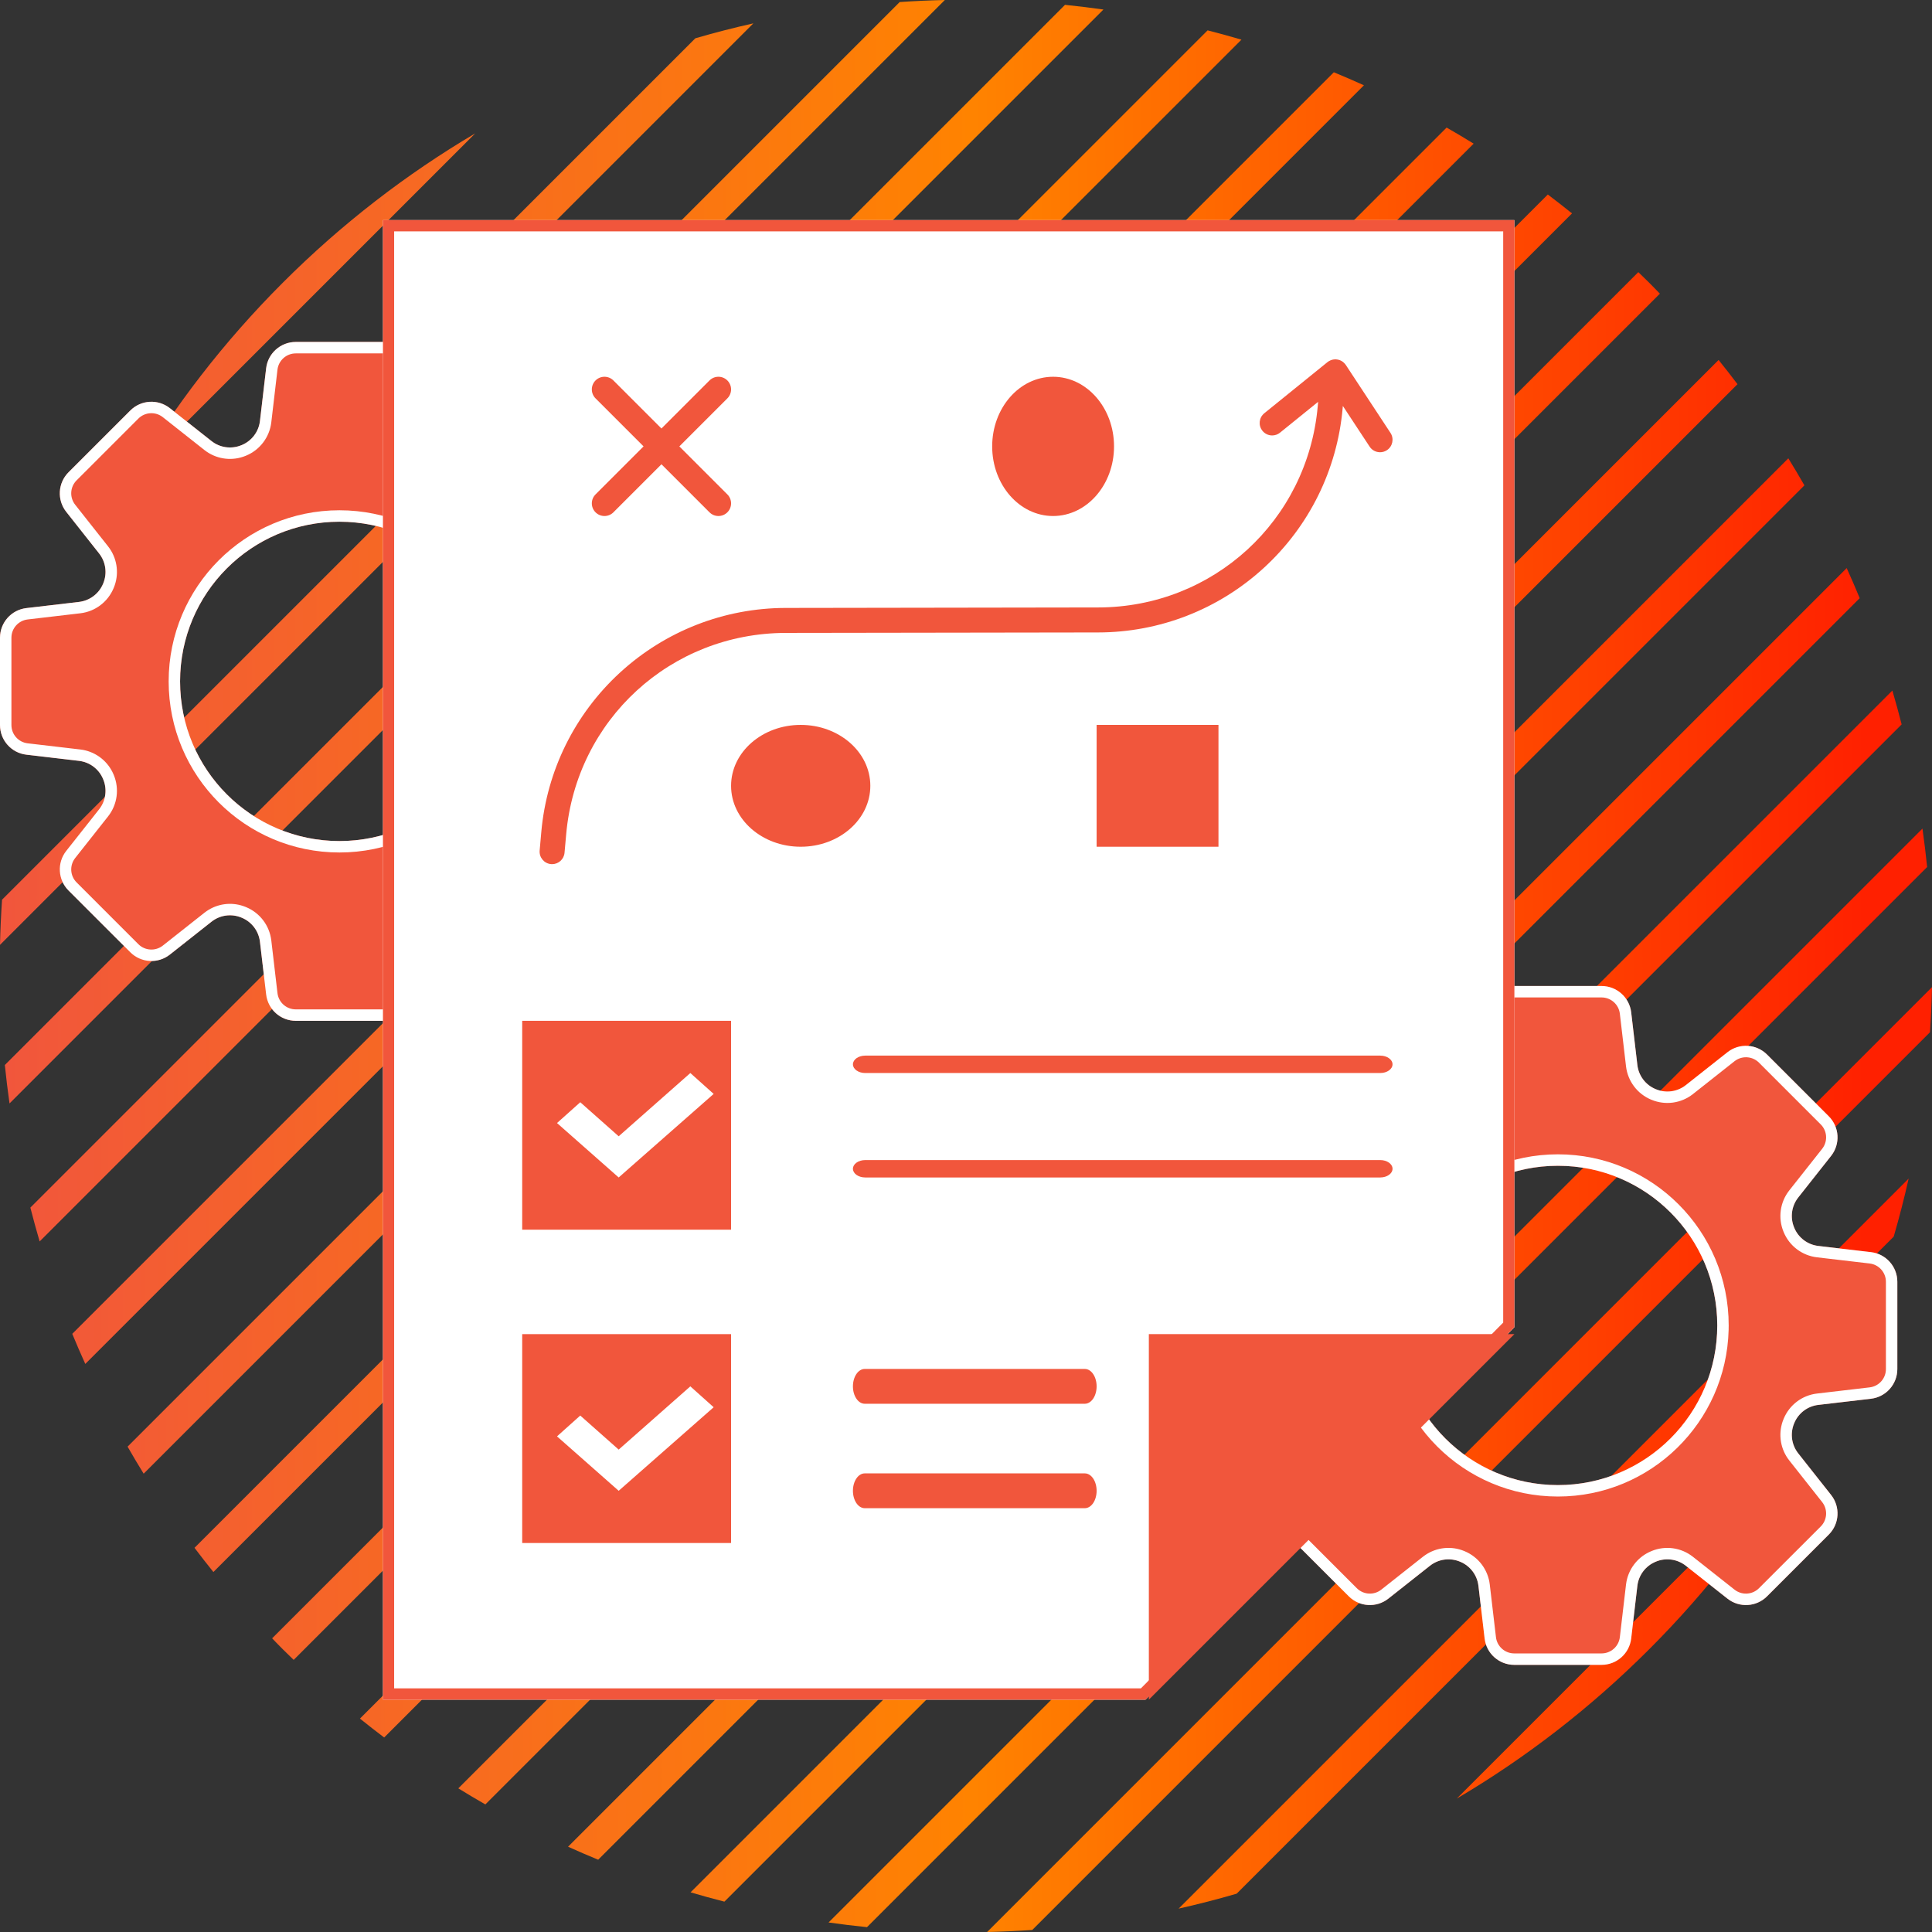<svg width="158" height="158" viewBox="0 0 158 158" fill="none" xmlns="http://www.w3.org/2000/svg">
<rect x="0" y="0" width="158" height="158" fill="#333333" stroke="none"/>
<path d="M29.437 140.548C30.09 141.076 30.752 141.589 31.417 142.093L142.093 31.419C141.589 30.752 141.075 30.092 140.548 29.439L29.437 140.548Z" fill="url(#paint0_linear_4405_9399)"/>
<path d="M56.474 154.757C57.392 155.029 58.314 155.28 59.241 155.517L155.517 59.241C155.28 58.316 155.03 57.393 154.758 56.474L56.474 154.757Z" fill="url(#paint1_linear_4405_9399)"/>
<path d="M37.482 146.252C38.212 146.705 38.951 147.142 39.693 147.567L147.565 39.693C147.14 38.951 146.703 38.212 146.25 37.482L37.482 146.252Z" fill="url(#paint2_linear_4405_9399)"/>
<path d="M46.458 151.025C47.273 151.395 48.093 151.75 48.919 152.088L152.088 48.919C151.748 48.093 151.393 47.273 151.023 46.458L46.458 151.025Z" fill="url(#paint3_linear_4405_9399)"/>
<path d="M67.76 157.221C68.805 157.371 69.854 157.495 70.903 157.604L157.602 70.905C157.495 69.856 157.369 68.807 157.219 67.762L67.758 157.223L67.76 157.221Z" fill="url(#paint4_linear_4405_9399)"/>
<path d="M23.125 134.875C23.42 135.17 23.719 135.456 24.017 135.746L135.746 24.017C135.456 23.719 135.17 23.418 134.875 23.125C134.58 22.829 134.281 22.544 133.983 22.255L22.255 133.983C22.544 134.281 22.829 134.582 23.125 134.875Z" fill="url(#paint5_linear_4405_9399)"/>
<path d="M80.728 158C81.96 157.973 83.192 157.916 84.421 157.833L157.833 84.421C157.916 83.192 157.973 81.96 158 80.728L80.728 158Z" fill="url(#paint6_linear_4405_9399)"/>
<path d="M156.09 96.387L96.389 156.088C97.98 155.731 99.563 155.325 101.135 154.866L154.868 101.133C155.325 99.561 155.733 97.978 156.09 96.387Z" fill="url(#paint7_linear_4405_9399)"/>
<path d="M0.167 73.579C0.084 74.808 0.027 76.04 -6.75532e-06 77.272L77.27 6.75515e-06C76.038 0.027 74.806 0.084 73.577 0.167L0.167 73.579Z" fill="url(#paint8_linear_4405_9399)"/>
<path d="M0.396 87.097C0.503 88.146 0.629 89.195 0.779 90.24L90.24 0.779C89.195 0.629 88.146 0.505 87.097 0.396L0.396 87.097Z" fill="url(#paint9_linear_4405_9399)"/>
<path d="M119.135 147.089C124.753 143.773 130.047 139.701 134.875 134.875C139.703 130.049 143.773 124.753 147.089 119.135L119.135 147.089Z" fill="url(#paint10_linear_4405_9399)"/>
<path d="M3.132 56.865C2.675 58.437 2.267 60.02 1.91 61.611L61.611 1.91C60.02 2.267 58.437 2.673 56.865 3.132L3.132 56.865Z" fill="url(#paint11_linear_4405_9399)"/>
<path d="M38.863 10.909C33.245 14.225 27.949 18.297 23.123 23.123C18.297 27.949 14.225 33.245 10.909 38.863L38.863 10.909Z" fill="url(#paint12_linear_4405_9399)"/>
<path d="M10.433 118.307C10.858 119.049 11.295 119.788 11.748 120.518L120.516 11.748C119.786 11.295 119.047 10.858 118.305 10.433L10.433 118.307Z" fill="url(#paint13_linear_4405_9399)"/>
<path d="M15.907 126.581C16.411 127.248 16.925 127.908 17.452 128.561L128.561 17.452C127.908 16.924 127.246 16.411 126.581 15.907L15.907 126.581Z" fill="url(#paint14_linear_4405_9399)"/>
<path d="M2.483 98.759C2.722 99.684 2.97 100.607 3.242 101.525L101.526 3.243C100.609 2.971 99.686 2.72 98.759 2.483L2.483 98.759Z" fill="url(#paint15_linear_4405_9399)"/>
<path d="M5.91 109.081C6.25 109.907 6.605 110.726 6.975 111.542L111.542 6.975C110.726 6.605 109.907 6.25 109.081 5.91L5.91 109.081Z" fill="url(#paint16_linear_4405_9399)"/>
<path d="M130.977 80.635C132.214 80.635 133.256 81.563 133.4 82.791L133.905 87.1C134.009 87.977 134.578 88.729 135.394 89.067C135.402 89.071 135.411 89.074 135.419 89.077C136.237 89.417 137.173 89.29 137.868 88.741L141.272 86.052C142.243 85.285 143.635 85.367 144.51 86.242L147.035 88.766L149.559 91.291C150.435 92.166 150.516 93.558 149.749 94.529L147.06 97.933C146.511 98.628 146.384 99.564 146.724 100.381C146.727 100.39 146.73 100.398 146.734 100.407C147.072 101.223 147.824 101.791 148.701 101.894L153.01 102.4C154.239 102.545 155.165 103.586 155.165 104.824V111.965C155.164 113.203 154.239 114.244 153.01 114.389L148.701 114.894C147.824 114.996 147.072 115.566 146.734 116.383C146.73 116.391 146.727 116.4 146.724 116.408C146.384 117.226 146.511 118.162 147.06 118.856L149.749 122.26C150.516 123.231 150.435 124.623 149.56 125.498L147.035 128.023L144.51 130.548C143.635 131.423 142.243 131.504 141.272 130.737L137.868 128.049C137.173 127.5 136.237 127.371 135.419 127.711C135.411 127.715 135.402 127.719 135.394 127.722C134.578 128.061 134.009 128.812 133.905 129.69L133.4 133.997C133.256 135.226 132.215 136.153 130.977 136.153H123.835C122.597 136.153 121.556 135.226 121.412 133.997L120.907 129.69C120.804 128.812 120.234 128.061 119.418 127.722C119.409 127.719 119.401 127.715 119.392 127.711C118.575 127.371 117.638 127.5 116.943 128.049L113.54 130.737C112.569 131.504 111.178 131.423 110.303 130.548L105.253 125.498C104.377 124.623 104.297 123.231 105.063 122.26L107.752 118.856C108.3 118.162 108.429 117.226 108.089 116.408C108.086 116.4 108.082 116.391 108.078 116.383C107.739 115.566 106.987 114.996 106.111 114.894L101.802 114.389C100.574 114.244 99.647 113.204 99.647 111.965V104.824C99.647 103.586 100.574 102.544 101.802 102.4L106.111 101.894C106.987 101.791 107.739 101.223 108.078 100.407C108.082 100.398 108.085 100.39 108.089 100.381C108.429 99.564 108.3 98.628 107.752 97.933L105.063 94.529C104.297 93.558 104.377 92.166 105.253 91.291L107.778 88.766L110.303 86.242C111.178 85.367 112.569 85.285 113.54 86.052L116.943 88.741C117.638 89.29 118.575 89.417 119.392 89.077C119.401 89.074 119.409 89.071 119.418 89.067C120.234 88.729 120.804 87.977 120.907 87.1L121.412 82.791C121.556 81.563 122.597 80.635 123.835 80.635H130.977ZM127.406 95.337C120.208 95.337 114.374 101.183 114.374 108.394C114.374 115.606 120.208 121.452 127.406 121.452C134.604 121.452 140.439 115.606 140.439 108.394C140.439 101.183 134.604 95.337 127.406 95.337Z" fill="#F1563C"/>
<path d="M130.977 135.217V136.153H123.835V135.217H130.977ZM154.231 111.965V104.824C154.231 104.062 153.66 103.419 152.901 103.329L148.593 102.824C147.381 102.681 146.339 101.895 145.871 100.766L145.866 100.755C145.862 100.745 145.859 100.736 145.858 100.733C145.857 100.731 145.856 100.73 145.856 100.729C145.393 99.603 145.57 98.311 146.328 97.353L149.017 93.949L149.099 93.834C149.481 93.244 149.406 92.459 148.9 91.954L143.85 86.904C143.344 86.398 142.557 86.322 141.966 86.705L141.85 86.787L138.447 89.476C137.488 90.233 136.199 90.409 135.073 89.946L135.071 89.945L135.058 89.941L135.036 89.932C133.909 89.464 133.121 88.425 132.977 87.21V87.209L132.472 82.9C132.383 82.144 131.742 81.571 130.977 81.571H123.835C123.07 81.571 122.428 82.144 122.34 82.9L121.834 87.209C121.692 88.424 120.902 89.464 119.776 89.932L119.766 89.936C119.756 89.94 119.747 89.943 119.744 89.944C119.741 89.945 119.741 89.946 119.74 89.946L119.739 89.945C118.684 90.38 117.485 90.253 116.549 89.612L116.365 89.476L112.962 86.787C112.363 86.314 111.503 86.364 110.962 86.904L105.914 91.954C105.374 92.493 105.323 93.35 105.796 93.949L108.484 97.353L108.62 97.536C109.261 98.471 109.391 99.67 108.956 100.727L108.956 100.728C108.952 100.741 108.947 100.751 108.944 100.758C108.943 100.761 108.941 100.763 108.94 100.765L108.941 100.766C108.939 100.769 108.938 100.772 108.937 100.773L108.846 100.973C108.341 101.991 107.355 102.69 106.219 102.824L101.911 103.328C101.199 103.412 100.653 103.984 100.587 104.682L100.581 104.824V111.965C100.581 112.727 101.152 113.37 101.912 113.46L106.219 113.965C107.433 114.106 108.473 114.895 108.941 116.024C108.945 116.034 108.951 116.047 108.956 116.061C109.392 117.119 109.261 118.318 108.62 119.253L108.484 119.437L105.796 122.841C105.323 123.439 105.373 124.297 105.913 124.836L110.962 129.885C111.503 130.425 112.363 130.476 112.962 130.002L116.365 127.314L116.549 127.179C117.488 126.535 118.692 126.406 119.751 126.847L119.776 126.858L119.784 126.861C120.905 127.33 121.692 128.367 121.834 129.58L122.34 133.888C122.428 134.643 123.07 135.217 123.835 135.217V136.153C122.597 136.153 121.556 135.226 121.412 133.997L120.907 129.69C120.804 128.812 120.234 128.061 119.418 127.722C119.409 127.719 119.401 127.715 119.392 127.711C118.575 127.371 117.638 127.5 116.943 128.049L113.54 130.737C112.569 131.504 111.178 131.423 110.303 130.548L105.253 125.498C104.377 124.623 104.297 123.231 105.063 122.26L107.752 118.856C108.3 118.162 108.429 117.226 108.089 116.408C108.086 116.4 108.082 116.391 108.078 116.383C107.739 115.566 106.987 114.996 106.111 114.894L101.802 114.389C100.574 114.244 99.647 113.204 99.647 111.965V104.824C99.647 103.586 100.574 102.544 101.802 102.4L106.111 101.894C106.987 101.791 107.739 101.223 108.078 100.407C108.082 100.398 108.085 100.39 108.089 100.381C108.429 99.564 108.3 98.628 107.752 97.933L105.063 94.529C104.297 93.558 104.377 92.166 105.253 91.291L110.303 86.242C111.178 85.367 112.569 85.285 113.54 86.052L116.943 88.741C117.638 89.29 118.575 89.417 119.392 89.077C119.401 89.074 119.409 89.071 119.418 89.067C120.234 88.729 120.804 87.977 120.907 87.1L121.412 82.791C121.556 81.563 122.597 80.635 123.835 80.635H130.977C132.214 80.635 133.256 81.563 133.4 82.791L133.905 87.1C134.009 87.977 134.578 88.729 135.394 89.067C135.402 89.071 135.411 89.074 135.419 89.077C136.237 89.417 137.173 89.29 137.868 88.741L141.272 86.052C142.243 85.285 143.635 85.367 144.51 86.242L149.559 91.291C150.435 92.166 150.516 93.558 149.749 94.529L147.06 97.933C146.511 98.628 146.384 99.564 146.724 100.381C146.727 100.39 146.73 100.398 146.734 100.407C147.072 101.223 147.824 101.791 148.701 101.894L153.01 102.4C154.239 102.545 155.165 103.586 155.165 104.824V111.965C155.164 113.203 154.239 114.244 153.01 114.389L148.701 114.894C147.824 114.996 147.072 115.566 146.734 116.383C146.73 116.391 146.727 116.4 146.724 116.408C146.384 117.226 146.511 118.162 147.06 118.856L149.749 122.26C150.516 123.231 150.435 124.623 149.56 125.498L144.51 130.548C143.635 131.423 142.243 131.504 141.272 130.737L137.868 128.049C137.173 127.5 136.237 127.371 135.419 127.711C135.411 127.715 135.402 127.719 135.394 127.722C134.578 128.061 134.009 128.812 133.905 129.69L133.4 133.997C133.256 135.226 132.215 136.153 130.977 136.153V135.217C131.742 135.217 132.384 134.644 132.472 133.888L132.977 129.58L133.012 129.354C133.207 128.312 133.881 127.422 134.829 126.952L135.036 126.858C135.036 126.858 135.038 126.857 135.041 126.856L135.042 126.855L135.051 126.851L135.061 126.847C136.19 126.377 137.485 126.555 138.447 127.314L141.85 130.002L141.966 130.084C142.557 130.468 143.344 130.392 143.85 129.885L148.901 124.836C149.406 124.33 149.481 123.545 149.099 122.956L149.017 122.841L146.328 119.437C145.615 118.535 145.416 117.339 145.78 116.262L145.856 116.061C145.854 116.066 145.853 116.069 145.853 116.069C145.854 116.069 145.854 116.065 145.855 116.063C145.857 116.059 145.86 116.051 145.863 116.042C145.865 116.037 145.868 116.031 145.871 116.024C146.339 114.896 147.379 114.107 148.593 113.965L152.901 113.46C153.613 113.376 154.159 112.806 154.224 112.107L154.231 111.965ZM119.782 126.861L119.784 126.861L119.776 126.858L119.782 126.861ZM140.439 108.394C140.439 101.183 134.604 95.337 127.406 95.337C120.208 95.337 114.374 101.183 114.374 108.394C114.374 115.606 120.208 121.452 127.406 121.452C134.604 121.452 140.439 115.606 140.439 108.394ZM141.368 108.755C141.177 116.317 134.999 122.387 127.406 122.387C119.692 122.387 113.44 116.123 113.44 108.394C113.44 100.667 119.692 94.401 127.406 94.401C135.12 94.401 141.373 100.667 141.373 108.394L141.368 108.755Z" fill="white"/>
<path d="M31.329 27.965C32.567 27.965 33.609 28.892 33.753 30.12L34.258 34.429C34.361 35.306 34.93 36.058 35.746 36.397C35.755 36.4 35.764 36.403 35.773 36.407C36.59 36.747 37.526 36.619 38.221 36.07L41.624 33.381C42.595 32.614 43.987 32.696 44.862 33.571L47.387 36.096L49.913 38.621C50.787 39.496 50.868 40.887 50.101 41.858L47.412 45.262C46.864 45.957 46.736 46.893 47.076 47.71C47.079 47.719 47.083 47.727 47.087 47.736C47.425 48.552 48.176 49.122 49.053 49.225L53.362 49.73C54.591 49.874 55.518 50.916 55.518 52.153V59.295C55.518 60.532 54.591 61.574 53.362 61.718L49.053 62.224C48.176 62.327 47.425 62.896 47.087 63.711C47.083 63.72 47.079 63.729 47.076 63.738C46.736 64.555 46.864 65.491 47.412 66.186L50.101 69.589C50.868 70.56 50.788 71.952 49.913 72.827L47.387 75.352L44.862 77.877C43.987 78.752 42.595 78.833 41.624 78.066L38.221 75.378C37.526 74.829 36.59 74.701 35.773 75.041C35.764 75.044 35.755 75.048 35.746 75.052C34.931 75.39 34.361 76.142 34.258 77.019L33.753 81.327C33.609 82.556 32.567 83.483 31.329 83.483H24.188C22.951 83.483 21.909 82.556 21.765 81.327L21.259 77.019C21.157 76.142 20.587 75.39 19.772 75.052C19.763 75.048 19.754 75.044 19.745 75.041C18.928 74.701 17.991 74.829 17.297 75.378L13.893 78.066C12.922 78.833 11.531 78.752 10.656 77.877L8.13 75.352L5.605 72.827C4.73 71.952 4.649 70.56 5.416 69.589L8.105 66.186C8.654 65.491 8.782 64.555 8.442 63.738C8.438 63.729 8.435 63.72 8.431 63.711C8.093 62.896 7.34 62.326 6.463 62.224L2.155 61.718C0.926 61.574 7.99046e-05 60.532 0 59.295V52.153C0 50.916 0.926 49.874 2.155 49.73L6.463 49.225C7.34 49.122 8.093 48.552 8.431 47.736C8.435 47.727 8.438 47.719 8.442 47.71C8.782 46.893 8.654 45.957 8.105 45.262L5.416 41.858C4.649 40.887 4.73 39.496 5.605 38.621L8.13 36.096L10.656 33.571C11.531 32.696 12.922 32.614 13.893 33.381L17.297 36.07C17.991 36.619 18.928 36.747 19.745 36.407C19.754 36.403 19.763 36.4 19.772 36.397C20.587 36.058 21.157 35.306 21.259 34.429L21.765 30.12C21.909 28.892 22.951 27.965 24.188 27.965H31.329ZM27.758 42.666C20.561 42.666 14.727 48.512 14.727 55.724C14.727 62.935 20.561 68.781 27.758 68.781C34.956 68.781 40.791 62.935 40.791 55.724C40.791 48.512 34.956 42.666 27.758 42.666Z" fill="#F1563C"/>
<path d="M31.329 82.547V83.483H24.188V82.547H31.329ZM54.584 59.295V52.153C54.584 51.392 54.013 50.749 53.254 50.659L48.945 50.154C47.732 50.011 46.691 49.223 46.224 48.095C46.222 48.091 46.218 48.081 46.214 48.071C45.744 46.941 45.92 45.644 46.68 44.682L49.369 41.278C49.842 40.68 49.791 39.823 49.252 39.283L44.203 34.233C43.696 33.727 42.907 33.651 42.317 34.033L42.202 34.116L38.799 36.805C37.844 37.559 36.561 37.737 35.439 37.28C35.44 37.281 35.441 37.281 35.441 37.281C35.441 37.281 35.438 37.279 35.435 37.278C35.433 37.278 35.431 37.277 35.429 37.276C35.43 37.277 35.432 37.278 35.433 37.278C35.431 37.278 35.428 37.277 35.425 37.276C35.416 37.272 35.403 37.267 35.389 37.261C34.261 36.794 33.473 35.753 33.331 34.539L32.825 30.23L32.803 30.09C32.656 29.404 32.047 28.901 31.329 28.901H24.188C23.423 28.901 22.781 29.474 22.692 30.23L22.187 34.538C22.045 35.752 21.256 36.794 20.129 37.261C20.114 37.267 20.1 37.272 20.092 37.276C20.084 37.278 20.078 37.281 20.076 37.282C20.077 37.282 20.078 37.281 20.08 37.28C20.082 37.279 20.087 37.278 20.092 37.276C19.037 37.71 17.838 37.581 16.903 36.94L16.719 36.805L13.315 34.116C12.715 33.642 11.855 33.693 11.315 34.233L6.265 39.282C5.725 39.822 5.676 40.68 6.149 41.278L8.838 44.682L8.974 44.866C9.617 45.805 9.745 47.011 9.304 48.071C9.3 48.08 9.295 48.09 9.293 48.094C8.825 49.223 7.785 50.012 6.572 50.154L2.264 50.659C1.504 50.748 0.934 51.392 0.934 52.153V59.295C0.934 60.056 1.504 60.7 2.264 60.789L6.572 61.294C7.709 61.428 8.695 62.128 9.199 63.145L9.294 63.352C9.296 63.357 9.298 63.362 9.299 63.367C9.301 63.37 9.302 63.374 9.304 63.378C9.774 64.508 9.598 65.804 8.838 66.766L6.149 70.17C5.676 70.769 5.726 71.626 6.265 72.165L11.315 77.215C11.855 77.754 12.715 77.805 13.315 77.332L16.719 74.643L16.903 74.508C17.779 73.908 18.886 73.755 19.89 74.096L20.104 74.176L20.105 74.177C20.113 74.18 20.115 74.181 20.129 74.187C21.256 74.655 22.044 75.695 22.187 76.909L22.692 81.217L22.715 81.357C22.861 82.043 23.471 82.547 24.188 82.547V83.483C22.951 83.483 21.909 82.556 21.765 81.327L21.259 77.019C21.157 76.142 20.587 75.39 19.772 75.052C19.763 75.048 19.754 75.044 19.745 75.041C18.928 74.701 17.991 74.829 17.297 75.378L13.893 78.066C12.922 78.833 11.531 78.752 10.656 77.877L5.605 72.827C4.73 71.952 4.649 70.56 5.416 69.589L8.105 66.186C8.654 65.491 8.782 64.555 8.442 63.738C8.438 63.729 8.435 63.72 8.431 63.711C8.093 62.896 7.34 62.326 6.463 62.224L2.155 61.718C0.926 61.574 7.99046e-05 60.532 0 59.295V52.153C0 50.916 0.926 49.874 2.155 49.73L6.463 49.225C7.34 49.122 8.093 48.552 8.431 47.736C8.435 47.727 8.438 47.719 8.442 47.71C8.782 46.893 8.654 45.957 8.105 45.262L5.416 41.858C4.649 40.887 4.73 39.496 5.605 38.621L10.656 33.571C11.531 32.696 12.922 32.614 13.893 33.381L17.297 36.07C17.991 36.619 18.928 36.747 19.745 36.407C19.754 36.403 19.763 36.4 19.772 36.397C20.587 36.058 21.157 35.306 21.259 34.429L21.765 30.12C21.909 28.892 22.951 27.965 24.188 27.965H31.329C32.567 27.965 33.609 28.892 33.753 30.12L34.258 34.429C34.361 35.306 34.93 36.058 35.746 36.397C35.755 36.4 35.764 36.403 35.773 36.407C36.59 36.747 37.526 36.619 38.221 36.07L41.624 33.381C42.595 32.614 43.987 32.696 44.862 33.571L49.913 38.621C50.787 39.496 50.868 40.887 50.101 41.858L47.412 45.262C46.864 45.957 46.736 46.893 47.076 47.71C47.079 47.719 47.083 47.727 47.087 47.736C47.425 48.552 48.176 49.122 49.053 49.225L53.362 49.73C54.591 49.874 55.518 50.916 55.518 52.153V59.295C55.518 60.532 54.591 61.574 53.362 61.718L49.053 62.224C48.176 62.327 47.425 62.896 47.087 63.711C47.083 63.72 47.079 63.729 47.076 63.738C46.736 64.555 46.864 65.491 47.412 66.186L50.101 69.589C50.868 70.56 50.788 71.952 49.913 72.827L44.862 77.877C43.987 78.752 42.595 78.833 41.624 78.066L38.221 75.378C37.526 74.829 36.59 74.701 35.773 75.041C35.764 75.044 35.755 75.048 35.746 75.052C34.931 75.39 34.361 76.142 34.258 77.019L33.753 81.327C33.609 82.556 32.567 83.483 31.329 83.483V82.547C32.095 82.547 32.736 81.974 32.825 81.217L33.331 76.909C33.473 75.695 34.262 74.654 35.389 74.187C35.393 74.185 35.398 74.183 35.402 74.182C35.406 74.18 35.41 74.178 35.414 74.176C36.543 73.707 37.838 73.884 38.799 74.643L42.202 77.332L42.317 77.414C42.908 77.797 43.696 77.721 44.203 77.215L49.252 72.165C49.791 71.626 49.842 70.768 49.369 70.169L46.68 66.767C45.92 65.805 45.744 64.508 46.214 63.378C46.215 63.374 46.217 63.37 46.218 63.367C46.22 63.362 46.222 63.358 46.224 63.353C46.692 62.225 47.732 61.437 48.945 61.294L53.254 60.789C53.966 60.705 54.512 60.135 54.577 59.436L54.584 59.295ZM40.791 55.724C40.791 48.512 34.956 42.666 27.758 42.666C20.561 42.666 14.727 48.512 14.727 55.724C14.727 62.935 20.561 68.781 27.758 68.781C34.956 68.781 40.791 62.935 40.791 55.724ZM35.435 37.278C35.436 37.279 35.437 37.28 35.439 37.28C35.437 37.28 35.435 37.279 35.433 37.278H35.435ZM41.725 55.724C41.725 63.452 35.472 69.717 27.758 69.717C20.045 69.717 13.793 63.452 13.793 55.724C13.793 47.996 20.045 41.731 27.758 41.73C35.472 41.73 41.725 47.995 41.725 55.724Z" fill="white"/>
<path d="M123.847 18V108.545L93.683 139H31.318V18H123.847Z" fill="white"/>
<path d="M123.847 18V108.545L93.683 139H31.318V18H123.847ZM32.233 138.076H93.304L122.932 108.163V18.924H32.233V138.076Z" fill="#F1563C"/>
<path d="M123.847 109.106L93.953 139V109.106H123.847Z" fill="#F1563C"/>
<path d="M55.557 36.506L59.485 32.578C59.889 32.174 59.889 31.519 59.485 31.115C59.081 30.711 58.426 30.71 58.022 31.115L54.094 35.043L50.166 31.115C49.762 30.711 49.107 30.711 48.703 31.115C48.299 31.519 48.299 32.174 48.703 32.578L52.631 36.506L48.703 40.434C48.299 40.837 48.299 41.493 48.703 41.897C48.905 42.099 49.17 42.2 49.435 42.2C49.7 42.2 49.964 42.099 50.166 41.897L54.094 37.969L58.022 41.897C58.224 42.099 58.489 42.2 58.753 42.2C59.018 42.2 59.283 42.099 59.485 41.897C59.889 41.493 59.889 40.837 59.485 40.434L55.557 36.506Z" fill="#F1563C"/>
<path d="M91.106 36.506C91.106 39.651 88.875 42.2 86.123 42.2C83.372 42.2 81.141 39.651 81.141 36.506C81.141 33.361 83.372 30.812 86.123 30.812C88.875 30.812 91.106 33.361 91.106 36.506Z" fill="#F1563C"/>
<path d="M71.176 64.265C71.176 67.017 68.627 69.247 65.482 69.247C62.337 69.247 59.788 67.017 59.788 64.265C59.788 61.513 62.337 59.282 65.482 59.282C68.627 59.282 71.176 61.513 71.176 64.265Z" fill="#F1563C"/>
<path d="M113.715 35.402L110.06 29.845C110.051 29.831 110.039 29.82 110.029 29.807C110.019 29.793 110.012 29.778 110.001 29.764C109.99 29.75 109.976 29.74 109.964 29.727C109.94 29.7 109.916 29.675 109.89 29.652C109.865 29.629 109.84 29.609 109.814 29.589C109.787 29.569 109.759 29.55 109.73 29.533C109.701 29.516 109.673 29.5 109.643 29.486C109.613 29.472 109.584 29.46 109.553 29.449C109.522 29.438 109.491 29.428 109.459 29.42C109.428 29.412 109.395 29.406 109.363 29.401C109.331 29.395 109.299 29.392 109.267 29.39C109.234 29.388 109.201 29.388 109.168 29.389C109.136 29.39 109.103 29.393 109.071 29.397C109.039 29.402 109.007 29.408 108.974 29.415C108.941 29.423 108.909 29.432 108.877 29.444C108.846 29.454 108.817 29.466 108.787 29.479C108.755 29.494 108.722 29.511 108.692 29.529C108.676 29.538 108.661 29.543 108.646 29.553C108.631 29.563 108.62 29.575 108.607 29.585C108.593 29.595 108.578 29.602 108.565 29.612L103.396 33.795C102.957 34.15 102.888 34.794 103.244 35.232C103.445 35.482 103.741 35.611 104.038 35.611C104.264 35.611 104.491 35.537 104.68 35.384L107.798 32.861L107.767 33.21C106.935 42.584 99.214 49.664 89.807 49.678L64.26 49.717C59.229 49.724 54.416 51.601 50.708 55.001C47 58.402 44.712 63.035 44.267 68.048L44.133 69.558C44.084 70.12 44.499 70.617 45.061 70.667C45.091 70.669 45.122 70.671 45.152 70.671C45.675 70.671 46.121 70.27 46.168 69.739L46.303 68.228C47.135 58.854 54.856 51.774 64.263 51.76L89.81 51.722C94.841 51.715 99.653 49.838 103.362 46.438C107.071 43.037 109.358 38.404 109.802 33.391L109.819 33.198L112.008 36.525C112.204 36.824 112.529 36.985 112.862 36.985C113.055 36.985 113.249 36.931 113.423 36.817C113.893 36.507 114.024 35.873 113.715 35.402Z" fill="#F1563C"/>
<path d="M99.647 59.282H89.683V69.247H99.647V59.282Z" fill="#F1563C"/>
<path d="M59.788 83.483H42.706V100.565H59.788V83.483Z" fill="#F1563C"/>
<path d="M59.788 109.106H42.706V126.188H59.788V109.106Z" fill="#F1563C"/>
<path d="M47.461 115.771L50.596 118.549L56.456 113.377L58.364 115.085L50.596 121.918L45.553 117.467L47.461 115.758V115.771Z" fill="white"/>
<path d="M47.461 90.147L50.596 92.926L56.456 87.753L58.364 89.461L50.596 96.294L45.553 91.843L47.461 90.135V90.147Z" fill="white"/>
<path d="M112.877 87.753H70.759C70.204 87.753 69.753 87.434 69.753 87.041C69.753 86.648 70.204 86.329 70.759 86.329H112.877C113.432 86.329 113.882 86.648 113.882 87.041C113.882 87.434 113.432 87.753 112.877 87.753Z" fill="#F1563C"/>
<path d="M112.877 96.294H70.759C70.204 96.294 69.753 95.976 69.753 95.582C69.753 95.189 70.204 94.871 70.759 94.871H112.877C113.432 94.871 113.882 95.189 113.882 95.582C113.882 95.976 113.432 96.294 112.877 96.294Z" fill="#F1563C"/>
<path d="M88.717 114.8H70.718C70.185 114.8 69.753 114.164 69.753 113.377C69.753 112.591 70.185 111.953 70.718 111.953H88.717C89.251 111.953 89.682 112.591 89.682 113.377C89.682 114.164 89.251 114.8 88.717 114.8Z" fill="#F1563C"/>
<path d="M88.717 123.341H70.718C70.185 123.341 69.753 122.704 69.753 121.918C69.753 121.132 70.185 120.494 70.718 120.494H88.717C89.251 120.494 89.682 121.132 89.682 121.918C89.682 122.704 89.251 123.341 88.717 123.341Z" fill="#F1563C"/>
<defs>
<linearGradient id="paint0_linear_4405_9399" x1="0.36" y1="66.89" x2="153.32" y2="66.89" gradientUnits="userSpaceOnUse">
<stop offset="0" stop-color="#F1563C"/>
<stop offset="0.518" stop-color="#FF8300"/>
<stop offset="1" stop-color="#FF2000"/>
</linearGradient>
<linearGradient id="paint1_linear_4405_9399" x1="0.36" y1="66.89" x2="153.32" y2="66.89" gradientUnits="userSpaceOnUse">
<stop offset="0" stop-color="#F1563C"/>
<stop offset="0.518" stop-color="#FF8300"/>
<stop offset="1" stop-color="#FF2000"/>
</linearGradient>
<linearGradient id="paint2_linear_4405_9399" x1="0.36" y1="66.89" x2="153.32" y2="66.89" gradientUnits="userSpaceOnUse">
<stop offset="0" stop-color="#F1563C"/>
<stop offset="0.518" stop-color="#FF8300"/>
<stop offset="1" stop-color="#FF2000"/>
</linearGradient>
<linearGradient id="paint3_linear_4405_9399" x1="0.36" y1="66.89" x2="153.32" y2="66.89" gradientUnits="userSpaceOnUse">
<stop offset="0" stop-color="#F1563C"/>
<stop offset="0.518" stop-color="#FF8300"/>
<stop offset="1" stop-color="#FF2000"/>
</linearGradient>
<linearGradient id="paint4_linear_4405_9399" x1="0.36" y1="66.89" x2="153.32" y2="66.89" gradientUnits="userSpaceOnUse">
<stop offset="0" stop-color="#F1563C"/>
<stop offset="0.518" stop-color="#FF8300"/>
<stop offset="1" stop-color="#FF2000"/>
</linearGradient>
<linearGradient id="paint5_linear_4405_9399" x1="0.36" y1="66.89" x2="153.32" y2="66.89" gradientUnits="userSpaceOnUse">
<stop offset="0" stop-color="#F1563C"/>
<stop offset="0.518" stop-color="#FF8300"/>
<stop offset="1" stop-color="#FF2000"/>
</linearGradient>
<linearGradient id="paint6_linear_4405_9399" x1="0.36" y1="66.89" x2="153.32" y2="66.89" gradientUnits="userSpaceOnUse">
<stop offset="0" stop-color="#F1563C"/>
<stop offset="0.518" stop-color="#FF8300"/>
<stop offset="1" stop-color="#FF2000"/>
</linearGradient>
<linearGradient id="paint7_linear_4405_9399" x1="0.36" y1="66.89" x2="153.32" y2="66.89" gradientUnits="userSpaceOnUse">
<stop offset="0" stop-color="#F1563C"/>
<stop offset="0.518" stop-color="#FF8300"/>
<stop offset="1" stop-color="#FF2000"/>
</linearGradient>
<linearGradient id="paint8_linear_4405_9399" x1="0.36" y1="66.89" x2="153.32" y2="66.89" gradientUnits="userSpaceOnUse">
<stop offset="0" stop-color="#F1563C"/>
<stop offset="0.518" stop-color="#FF8300"/>
<stop offset="1" stop-color="#FF2000"/>
</linearGradient>
<linearGradient id="paint9_linear_4405_9399" x1="0.36" y1="66.89" x2="153.32" y2="66.89" gradientUnits="userSpaceOnUse">
<stop offset="0" stop-color="#F1563C"/>
<stop offset="0.518" stop-color="#FF8300"/>
<stop offset="1" stop-color="#FF2000"/>
</linearGradient>
<linearGradient id="paint10_linear_4405_9399" x1="0.36" y1="66.89" x2="153.32" y2="66.89" gradientUnits="userSpaceOnUse">
<stop offset="0" stop-color="#F1563C"/>
<stop offset="0.518" stop-color="#FF8300"/>
<stop offset="1" stop-color="#FF2000"/>
</linearGradient>
<linearGradient id="paint11_linear_4405_9399" x1="0.36" y1="66.89" x2="153.32" y2="66.89" gradientUnits="userSpaceOnUse">
<stop offset="0" stop-color="#F1563C"/>
<stop offset="0.518" stop-color="#FF8300"/>
<stop offset="1" stop-color="#FF2000"/>
</linearGradient>
<linearGradient id="paint12_linear_4405_9399" x1="0.36" y1="66.89" x2="153.32" y2="66.89" gradientUnits="userSpaceOnUse">
<stop offset="0" stop-color="#F1563C"/>
<stop offset="0.518" stop-color="#FF8300"/>
<stop offset="1" stop-color="#FF2000"/>
</linearGradient>
<linearGradient id="paint13_linear_4405_9399" x1="0.36" y1="66.89" x2="153.32" y2="66.89" gradientUnits="userSpaceOnUse">
<stop offset="0" stop-color="#F1563C"/>
<stop offset="0.518" stop-color="#FF8300"/>
<stop offset="1" stop-color="#FF2000"/>
</linearGradient>
<linearGradient id="paint14_linear_4405_9399" x1="0.36" y1="66.89" x2="153.32" y2="66.89" gradientUnits="userSpaceOnUse">
<stop offset="0" stop-color="#F1563C"/>
<stop offset="0.518" stop-color="#FF8300"/>
<stop offset="1" stop-color="#FF2000"/>
</linearGradient>
<linearGradient id="paint15_linear_4405_9399" x1="0.36" y1="66.89" x2="153.32" y2="66.89" gradientUnits="userSpaceOnUse">
<stop offset="0" stop-color="#F1563C"/>
<stop offset="0.518" stop-color="#FF8300"/>
<stop offset="1" stop-color="#FF2000"/>
</linearGradient>
<linearGradient id="paint16_linear_4405_9399" x1="0.36" y1="66.89" x2="153.32" y2="66.89" gradientUnits="userSpaceOnUse">
<stop offset="0" stop-color="#F1563C"/>
<stop offset="0.518" stop-color="#FF8300"/>
<stop offset="1" stop-color="#FF2000"/>
</linearGradient>
</defs>
</svg>
